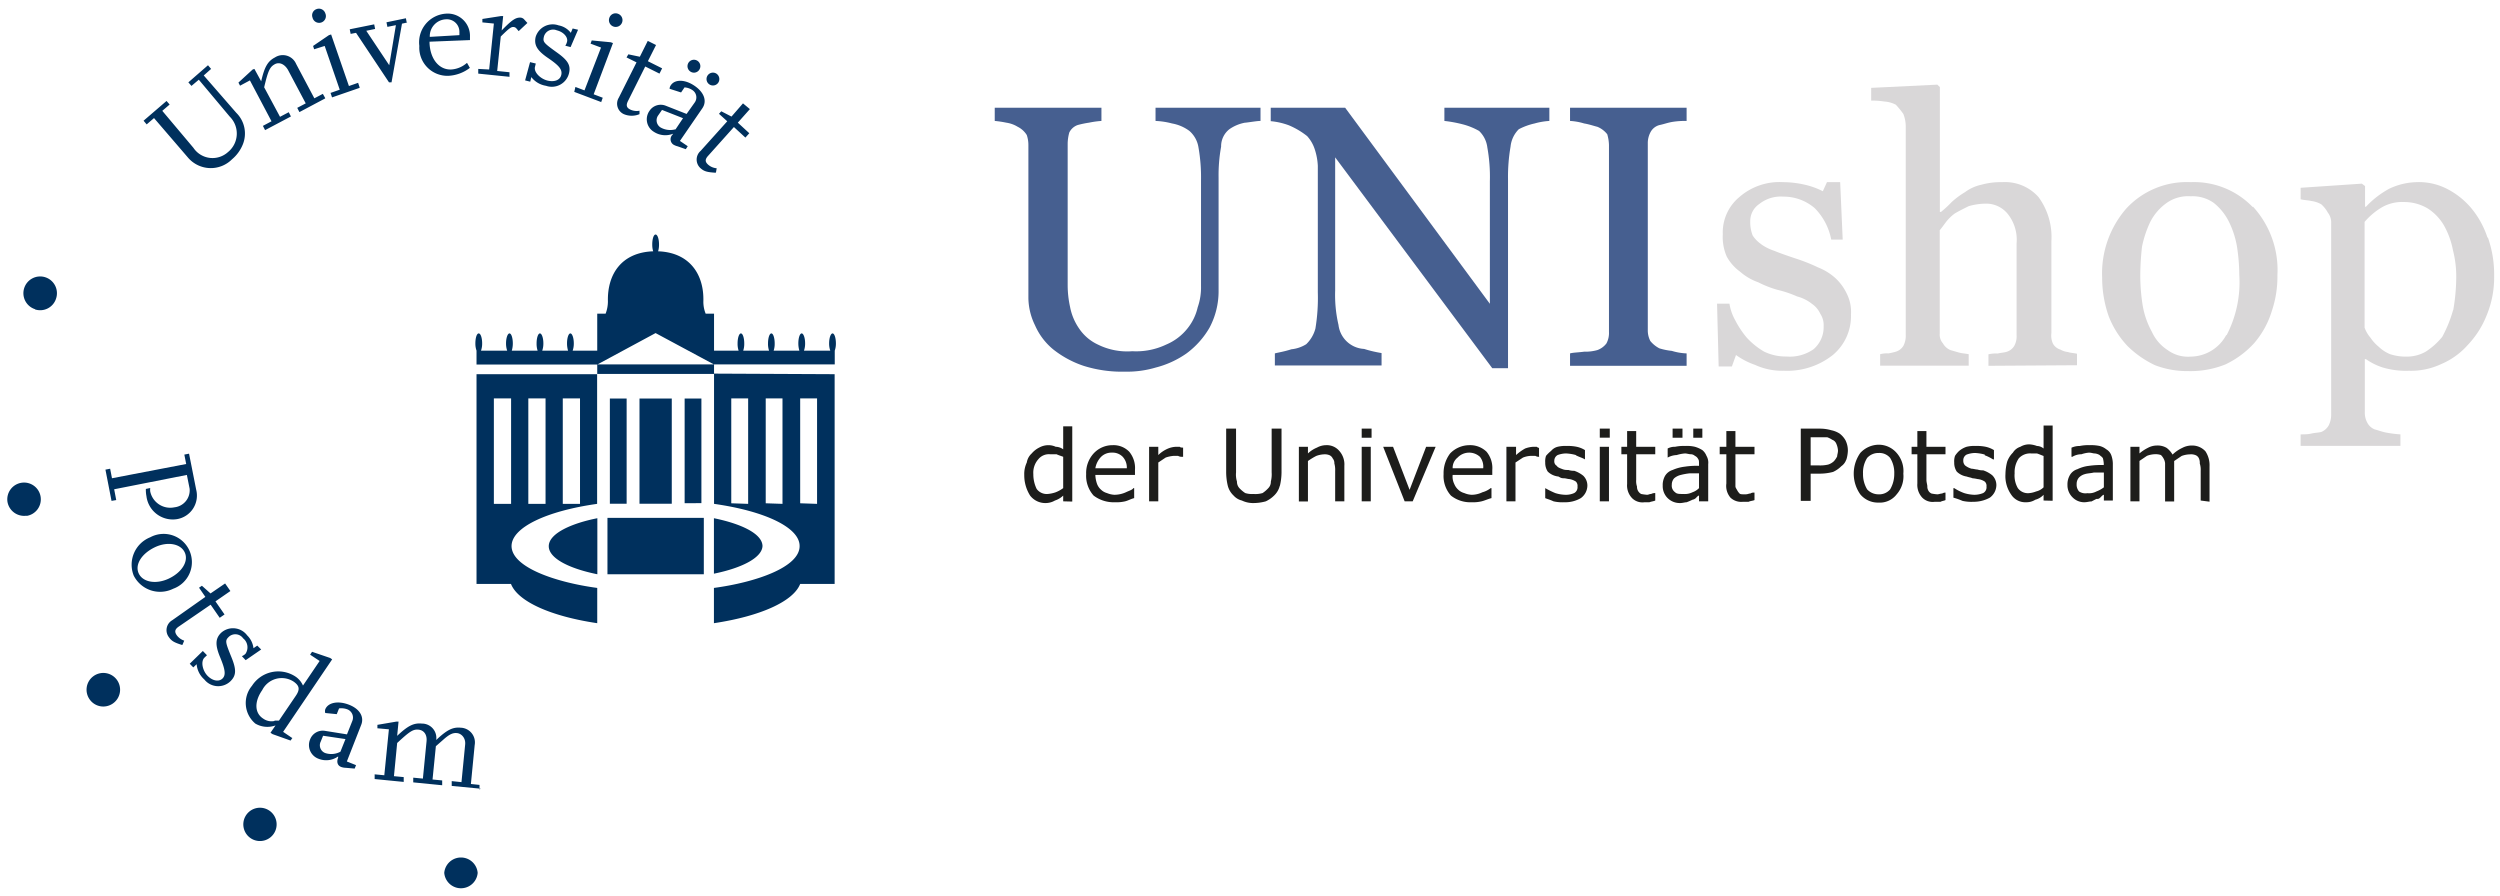 <svg id="Ebene_1" data-name="Ebene 1" xmlns="http://www.w3.org/2000/svg" width="76.79mm" height="27.51mm" viewBox="0 0 217.67 77.98"><defs><style>.cls-1{fill:#1d1d1b;}.cls-2{fill:#00305d;fill-rule:evenodd;}.cls-3{fill:#465f90;}.cls-4{fill:#d9d7d8;}</style></defs><path class="cls-1" d="M92.57,43.65v-.5a1.91,1.91,0,0,1-.72.43,1.61,1.61,0,0,1-.8.22,1.67,1.67,0,0,1-1.36-.65,3.31,3.31,0,0,1-.51-1.8,2.34,2.34,0,0,1,.22-1.08,1.36,1.36,0,0,1,.43-.79,2.07,2.07,0,0,1,.65-.51,1.67,1.67,0,0,1,.79-.21,1.5,1.5,0,0,1,.65.14,1.15,1.15,0,0,1,.65.22v-2h.79v6.55Zm0-3.88c-.22-.08-.44-.15-.58-.22h-.58a1.18,1.18,0,0,0-1,.43,1.76,1.76,0,0,0-.44,1.3,2.89,2.89,0,0,0,.29,1.29,1.08,1.08,0,0,0,.94.44,2.72,2.72,0,0,0,.72-.15,2.83,2.83,0,0,0,.65-.36V39.77Zm2.8,1.58a2.58,2.58,0,0,0,.15.79,1.25,1.25,0,0,0,.36.51,1.17,1.17,0,0,0,.5.28,1.92,1.92,0,0,0,.65.15,2.46,2.46,0,0,0,1-.22c.29-.14.57-.21.65-.36h.07v.87c-.29.07-.51.21-.79.28a3.21,3.21,0,0,1-.87.08,2.9,2.9,0,0,1-1.87-.58,2.58,2.58,0,0,1-.65-1.87,2.52,2.52,0,0,1,.65-1.8,2.23,2.23,0,0,1,1.66-.72,1.9,1.9,0,0,1,1.44.57,2.22,2.22,0,0,1,.5,1.59v.43Zm2.38-1.58a1.23,1.23,0,0,0-.94-.36,1.27,1.27,0,0,0-1,.43,1.88,1.88,0,0,0-.44.93h2.74a1.38,1.38,0,0,0-.36-1Zm5.18,0a.61.61,0,0,1-.36-.08h-.36a2.72,2.72,0,0,0-.72.15l-.64.43v3.38h-.8V38.9h.8v.72a2.73,2.73,0,0,1,.86-.57,2,2,0,0,1,.72-.15h.29c.07.07.14.07.29.07v.8Zm8.5,2.52a1.76,1.76,0,0,1-.5.86,2.58,2.58,0,0,1-.72.5,4,4,0,0,1-1.08.15,2.23,2.23,0,0,1-1-.22,1.41,1.41,0,0,1-.72-.43,1.77,1.77,0,0,1-.51-.86,5.18,5.18,0,0,1-.14-1.16V37.32h.86v3.81a2.09,2.09,0,0,0,.08.8.82.82,0,0,0,.21.57,2.81,2.81,0,0,0,.51.43,2,2,0,0,0,.72.08,2.23,2.23,0,0,0,.79-.08,2.73,2.73,0,0,0,.5-.43.78.78,0,0,0,.22-.57,2.6,2.6,0,0,0,.07-.8V37.32h.86v3.81a5.18,5.18,0,0,1-.14,1.16Zm4.82,1.36V41a2.06,2.06,0,0,0-.07-.65.62.62,0,0,0-.14-.43.58.58,0,0,0-.29-.29,1.08,1.08,0,0,0-.5-.07,2.1,2.1,0,0,0-.65.14,5.68,5.68,0,0,0-.72.44v3.52h-.79V38.9h.79v.58a2.52,2.52,0,0,1,.79-.51,1.67,1.67,0,0,1,.79-.21,1.42,1.42,0,0,1,1.15.5,1.76,1.76,0,0,1,.44,1.3v3.09Zm2.31-5.54v-.79h.86v.79Zm.79,5.54h-.79V38.9h.79v4.75Zm3.74,0h-.79l-1.87-4.75h.86l1.44,3.75,1.44-3.75H125l-2,4.75Zm3.39-2.3a1.44,1.44,0,0,0,.14.79,1.35,1.35,0,0,0,.36.51,1.2,1.2,0,0,0,.51.28,1.86,1.86,0,0,0,.64.15,2.15,2.15,0,0,0,.94-.22,2,2,0,0,0,.72-.36h.07v.87c-.29.07-.57.21-.86.28a3.21,3.21,0,0,1-.87.08,2.71,2.71,0,0,1-1.8-.58,2.57,2.57,0,0,1-.64-1.87,2.83,2.83,0,0,1,.57-1.8,2.35,2.35,0,0,1,1.66-.72,2.05,2.05,0,0,1,1.51.57,2.22,2.22,0,0,1,.5,1.59v.43Zm2.37-1.58a1.39,1.39,0,0,0-1.94.07,1.13,1.13,0,0,0-.43.93h2.66a1.36,1.36,0,0,0-.29-1Zm5.19,0a.58.58,0,0,1-.36-.08h-.36a2.13,2.13,0,0,0-.72.15l-.65.43v3.38h-.79V38.9H132v.72a4.18,4.18,0,0,1,.79-.57,2.38,2.38,0,0,1,.72-.15h.29A.45.45,0,0,0,134,39v.8Zm3.17-.15a3.76,3.76,0,0,0-.87-.14,2.19,2.19,0,0,0-.72.14.57.57,0,0,0-.29.51.44.44,0,0,0,.22.43c.07.14.29.21.5.29s.36.07.51.07a1.42,1.42,0,0,0,.5.07,2.52,2.52,0,0,1,.79.43,1.2,1.2,0,0,1,.36.87,1.37,1.37,0,0,1-.57,1.08,2.7,2.7,0,0,1-1.44.36,3.47,3.47,0,0,1-.94-.08c-.29-.14-.57-.21-.72-.28V42.5h0a7.84,7.84,0,0,0,.87.43,3.17,3.17,0,0,0,.86.15,1.76,1.76,0,0,0,.79-.15.57.57,0,0,0,.29-.57.52.52,0,0,0-.14-.43,1.46,1.46,0,0,0-.58-.22c-.14,0-.29-.07-.5-.07s-.29-.07-.44-.15a1.56,1.56,0,0,1-.93-.43,1.38,1.38,0,0,1-.22-.79,1.47,1.47,0,0,1,.07-.58,3,3,0,0,1,.44-.43,1.1,1.1,0,0,1,.57-.36,2.8,2.8,0,0,1,.79-.07,3.65,3.65,0,0,1,.87.07,2.22,2.22,0,0,1,.72.29V40h0c-.22-.14-.51-.21-.79-.36Zm2.08-1.51v-.79h.87v.79Zm.8,5.54h-.8V38.9h.8v4.75Zm2.44-1.29a.71.71,0,0,0,.36.65,4.45,4.45,0,0,0,.51.07c.14,0,.21-.07.36-.07a.71.71,0,0,1,.36-.08h0v.65c-.15.07-.29.07-.51.15h-.43a1.27,1.27,0,0,1-1.08-.36,1.59,1.59,0,0,1-.43-1.23V39.55h-.5V38.9h.5V37.53h.79V38.9h1.66v.65h-1.66v2.23a1.47,1.47,0,0,0,.07.58Zm5.4,1.29v-.5c-.07,0-.14.07-.28.22a.6.6,0,0,1-.29.14,5.5,5.5,0,0,1-.51.22c-.14,0-.36.07-.57.07a1.5,1.5,0,0,1-1.08-.43,1.46,1.46,0,0,1-.43-1.08,1.6,1.6,0,0,1,.21-.87,1.18,1.18,0,0,1,.65-.5,3.67,3.67,0,0,1,1.08-.29,6.74,6.74,0,0,1,1.22-.07v-.15c0-.21,0-.36-.07-.43a.58.58,0,0,0-.29-.29.54.54,0,0,0-.36-.14c-.14,0-.36-.07-.5-.07a3.23,3.23,0,0,0-.72.14,1.79,1.79,0,0,0-.79.22h0v-.79a1.32,1.32,0,0,1,.65-.15,3.53,3.53,0,0,1,.86-.07,3,3,0,0,1,.86.07,2.5,2.5,0,0,1,.65.29,1.22,1.22,0,0,1,.36.5,1.16,1.16,0,0,1,.15.72v3.24Zm0-2.44h-.79a5.37,5.37,0,0,0-.79.14,1.38,1.38,0,0,0-.58.29.82.82,0,0,0-.21.57.69.69,0,0,0,.29.65c.14.15.36.15.72.15a1.51,1.51,0,0,0,.79-.15,1.46,1.46,0,0,0,.57-.36V41.21Zm-.5-3.89h.79v.79h-.79v-.79Zm-1.8,0h.86v.79h-.86v-.79Zm5.47,5c0,.14.07.21.15.36s.14.21.21.29.29.07.51.07.28-.07.43-.07a.49.49,0,0,1,.29-.08h.07v.65c-.15.07-.36.07-.51.15h-.5a1.36,1.36,0,0,1-1.08-.36,1.57,1.57,0,0,1-.36-1.23V39.55h-.58V38.9h.58V37.53h.79V38.9h1.66v.65H151.1v2.81Zm9.65-2.31a1.11,1.11,0,0,1-.43.58,2.44,2.44,0,0,1-.72.5,4.59,4.59,0,0,1-1.15.15h-.8v2.37h-.86V37.32h1.73a3.64,3.64,0,0,1,.93.14,2.13,2.13,0,0,1,.72.29,1.91,1.91,0,0,1,.51.58,2,2,0,0,1,.21.93,3,3,0,0,1-.14.79Zm-.86-1.36a.61.61,0,0,0-.36-.36,2,2,0,0,0-.44-.22h-1.44v2.45h.65a3.11,3.11,0,0,0,.87-.07,1.29,1.29,0,0,0,.5-.29,1.71,1.71,0,0,0,.29-.43c0-.15.07-.29.07-.51a1.7,1.7,0,0,0-.14-.57Zm5.25,4.39a1.85,1.85,0,0,1-1.58.72,2,2,0,0,1-1.59-.72,3.13,3.13,0,0,1,0-3.6,2.21,2.21,0,0,1,1.59-.72,2.06,2.06,0,0,1,1.58.72,2.38,2.38,0,0,1,.58,1.8,2.38,2.38,0,0,1-.58,1.8Zm-.57-3.17a1.21,1.21,0,0,0-1-.43,1.31,1.31,0,0,0-1,.43,2.36,2.36,0,0,0-.36,1.37,2.55,2.55,0,0,0,.36,1.37,1.34,1.34,0,0,0,1,.43,1.24,1.24,0,0,0,1-.43,2.64,2.64,0,0,0,.36-1.37,2.43,2.43,0,0,0-.36-1.37Zm3.24,2.45a.68.68,0,0,0,.07.36.58.58,0,0,0,.29.29,3.89,3.89,0,0,0,.5.07c.14,0,.29-.07.43-.07a.52.52,0,0,1,.29-.08h0v.65c-.14.07-.29.07-.43.15h-.51a1.27,1.27,0,0,1-1.08-.36,1.62,1.62,0,0,1-.43-1.23V39.55h-.5V38.9h.5V37.53h.79V38.9h1.66v.65h-1.66v2.23c0,.22.08.43.08.58Zm5-2.74a3.59,3.59,0,0,0-.86-.14,2.19,2.19,0,0,0-.72.14.55.55,0,0,0-.29.51.58.58,0,0,0,.15.43,1.61,1.61,0,0,0,.57.29c.15,0,.36.07.51.07a1.42,1.42,0,0,0,.5.07,2.52,2.52,0,0,1,.79.43,1.2,1.2,0,0,1,.36.87,1.37,1.37,0,0,1-.57,1.08,2.91,2.91,0,0,1-1.44.36,3.47,3.47,0,0,1-.94-.08,5.93,5.93,0,0,0-.79-.28V42.5h.07a4.28,4.28,0,0,0,.86.43,3.31,3.31,0,0,0,.87.15,2.05,2.05,0,0,0,.79-.15.57.57,0,0,0,.29-.57.5.5,0,0,0-.15-.43,1.36,1.36,0,0,0-.64-.22,2.85,2.85,0,0,0-.44-.07c-.14-.07-.28-.07-.5-.15a1.57,1.57,0,0,1-.86-.43,1.38,1.38,0,0,1-.22-.79,1.47,1.47,0,0,1,.07-.58,2.22,2.22,0,0,1,.36-.43,2,2,0,0,1,.65-.36,2.77,2.77,0,0,1,.79-.07,3.65,3.65,0,0,1,.87.07,2.31,2.31,0,0,1,.72.29V40h-.08a3.66,3.66,0,0,0-.72-.36Zm5.12,4v-.5a1.5,1.5,0,0,1-.72.43,1.44,1.44,0,0,1-.8.22,1.46,1.46,0,0,1-1.29-.65,2.81,2.81,0,0,1-.51-1.8,4.45,4.45,0,0,1,.15-1.08,2.11,2.11,0,0,1,.5-.79,1.19,1.19,0,0,1,.65-.51,1.48,1.48,0,0,1,.79-.21,2.17,2.17,0,0,1,.65.14.94.94,0,0,1,.58.22v-2h.79v6.55Zm0-3.88c-.22-.08-.36-.15-.58-.22h-.5a1.33,1.33,0,0,0-1.08.43,2.12,2.12,0,0,0-.36,1.3,2.19,2.19,0,0,0,.28,1.29,1.08,1.08,0,0,0,.94.44,2.19,2.19,0,0,0,.65-.15,1.35,1.35,0,0,0,.65-.36V39.77Zm5.25,3.88v-.5c-.07,0-.14.07-.29.22s-.21.14-.36.14l-.43.22c-.21,0-.36.07-.65.07a1.42,1.42,0,0,1-1-.43,1.47,1.47,0,0,1-.44-1.08,1.6,1.6,0,0,1,.22-.87,1.14,1.14,0,0,1,.65-.5,3.11,3.11,0,0,1,1-.29,7.55,7.55,0,0,1,1.29-.07v-.15a2.66,2.66,0,0,0-.07-.43c-.07-.14-.22-.21-.29-.29a1,1,0,0,0-.43-.14c-.14,0-.29-.07-.5-.07a2.63,2.63,0,0,0-.65.14,1.55,1.55,0,0,0-.79.22h-.08v-.79a1.72,1.72,0,0,1,.72-.15,3.65,3.65,0,0,1,.87-.07,3.57,3.57,0,0,1,.86.07,1.51,1.51,0,0,1,.58.29,1,1,0,0,1,.43.5,2.25,2.25,0,0,1,.14.72v3.24Zm0-2.44h-.86c-.29.07-.58.07-.79.14a1.12,1.12,0,0,0-.51.29.82.82,0,0,0-.21.57.89.89,0,0,0,.21.65,1,1,0,0,0,.72.15,1.36,1.36,0,0,0,.79-.15,2.47,2.47,0,0,0,.65-.36V41.21Zm8.43,2.44V41a1.82,1.82,0,0,0-.08-.65.93.93,0,0,0-.07-.43.55.55,0,0,0-.29-.29,1.06,1.06,0,0,0-.5-.07,2.19,2.19,0,0,0-.72.14l-.65.44v3.52h-.79V40.34a1,1,0,0,0-.14-.43,1.27,1.27,0,0,0-.22-.29,1.44,1.44,0,0,0-.58-.07,2.1,2.1,0,0,0-.64.14l-.65.44v3.52h-.79V38.9h.79v.58A3.48,3.48,0,0,1,187,39a1.67,1.67,0,0,1,.79-.21,1.54,1.54,0,0,1,.86.21,2,2,0,0,1,.51.58A3.1,3.1,0,0,1,190,39a1.78,1.78,0,0,1,.87-.21,1.56,1.56,0,0,1,1.15.5,2.19,2.19,0,0,1,.36,1.3v3.09Z"/><path class="cls-2" d="M3.05,26.92A1.46,1.46,0,1,1,4.88,26a1.45,1.45,0,0,1-1.83.94Zm-.74,18A1.46,1.46,0,1,0,.65,43.69,1.47,1.47,0,0,0,2.31,44.9ZM9.83,61.25a1.46,1.46,0,1,0-2-.32,1.45,1.45,0,0,0,2,.32ZM23.94,72.41a1.45,1.45,0,1,0-2,.64,1.45,1.45,0,0,0,2-.64ZM41.59,76a1.46,1.46,0,0,0-2.91,0,1.46,1.46,0,0,0,2.91,0ZM18.38,6l-.27-.32L16.4,7.17l.27.31.64-.54L20,10.15a2.08,2.08,0,0,1-.16,3.1,2,2,0,0,1-3-.38L14.13,9.65l.64-.55-.27-.31-2,1.72.27.32.64-.55,3,3.49a2.61,2.61,0,0,0,3.79.1,3.31,3.31,0,0,0,.94-1.29,2.53,2.53,0,0,0-.57-2.76L17.74,6.57,18.38,6Zm9.93,2.53-.2-.36-.74.39-1.59-3A1.26,1.26,0,0,0,23.94,5c-.63.33-.91.82-1.2,2.08L22.15,6,22,6.05,20.76,7.19l.14.27L21.76,7l1.88,3.56-.75.4.19.37,2.25-1.19-.19-.37-.76.4L23,7.6c.34-1.44.49-1.76.91-2s.88,0,1.16.48L26.62,9l-.74.39.19.37,2.24-1.19Zm3-.93-.13-.39-.8.28L28.83,3l-.19.06L27.26,4l.09.29L28.27,4l1.31,3.81-.8.28.13.39,2.4-.83ZM27.57.79a.57.57,0,0,0-.36.74.59.59,0,1,0,1.11-.38.58.58,0,0,0-.75-.36ZM35.42,2l-.08-.41-1.69.35.08.4.74-.15-.58,3.49-2-3,.77-.16-.08-.4-2.13.43.08.4L31,2.86l2.87,4.31.22,0L35,2.06l.46-.1Zm2,1.21L40,3.06V2.79a1.09,1.09,0,0,0-1.15-1.11,1.47,1.47,0,0,0-1.43,1.49Zm3.26,2.29.23.41a3.35,3.35,0,0,1-1.85.69A2.45,2.45,0,0,1,36.51,4a2.5,2.5,0,0,1,2.3-2.81,1.94,1.94,0,0,1,2.11,2l0,.3-3.52.14v.13c.06,1.39.84,2.34,1.9,2.29a2.28,2.28,0,0,0,1.35-.57Zm3.68,1.2,0-.41-1.07-.11.31-3c.69-.68.9-.85,1.11-.83s.25.13.45.36L45.92,2l-.31-.34a.5.5,0,0,0-.31-.13c-.4,0-.71.18-1.62,1.12l.13-1.25-.2,0L42,1.65l0,.3,1,.1-.41,4L41.64,6l0,.41,2.75.28Zm1.81.4.09-.39a2,2,0,0,0,1.28.76,1.54,1.54,0,0,0,2-1.08c.17-.69-.08-1.13-1.05-1.82-1.18-.85-1.24-.92-1.13-1.39a.83.83,0,0,1,1.12-.54c.59.14,1,.61.89,1a1.11,1.11,0,0,1-.15.34l.46.12.65-1.51-.47-.11-.16.38a1.73,1.73,0,0,0-1.06-.65,1.55,1.55,0,0,0-2,1c-.16.69.11,1.18,1.06,1.83s1.28,1,1.17,1.48-.63.64-1.22.49-1.19-.72-1.07-1.19l.07-.29-.5-.12L45.72,7l.44.11Zm6.17,1.8.14-.39-.79-.3,1.68-4.46-.19-.07-1.66-.16-.1.28.91.34L50.89,7.87l-.79-.3L50,8l2.38.9ZM53.81,1.2a.57.57,0,0,0-.75.34.59.59,0,1,0,.75-.34ZM55.68,10l0-.36a1.28,1.28,0,0,1-.8-.1c-.33-.16-.39-.37-.2-.75l1.5-3,1.24.62.23-.46-1.24-.62.71-1.41-.72-.36-.69,1.38-1-.21L54.55,5l.87.43L53.88,8.5a1,1,0,0,0,.44,1.44,1.76,1.76,0,0,0,1.36,0Zm6.85-2.79a.56.56,0,1,1-.14-.79.57.57,0,0,1,.14.79Zm-2.65,5.52-.17.26L59,12.74a1.34,1.34,0,0,1-.37-.15.56.56,0,0,1-.08-.86l.06-.09a1.82,1.82,0,0,1-1.69-.17,1.27,1.27,0,0,1-.37-1.82,1.17,1.17,0,0,1,1.4-.45l1.83.72.71-1a.76.76,0,0,0-.21-1.08,1.38,1.38,0,0,0-.68-.23l-.3.44-1-.32a.55.55,0,0,1,.11-.31c.36-.54,1.26-.51,2.09.07s1.07,1.33.65,1.94l-1.95,2.84.71.48Zm1-6.65a.55.55,0,0,1-.77.15.56.56,0,1,1,.77-.15Zm-2.08,5.21.67-1-1.83-.72-.32.46a.73.73,0,0,0,.2,1.07,1.69,1.69,0,0,0,1.28.16ZM62.34,15l.06-.35a1.28,1.28,0,0,1-.74-.31c-.28-.25-.29-.46,0-.78l2.24-2.5,1,.92.34-.38-1-.92,1.05-1.18L64.69,9l-1,1.15-.89-.46-.2.22.72.65L61,13.14a1,1,0,0,0,0,1.51c.31.27.55.34,1.3.39ZM9.71,43.61l.41-.07-.18-.94,6.33-1.25.24,1.2a1.49,1.49,0,0,1-1.32,1.62,1.78,1.78,0,0,1-2.11-1.38,1.21,1.21,0,0,1,0-.3l-.38.08a2.87,2.87,0,0,0,.05.63,2.31,2.31,0,0,0,2.66,2,2.08,2.08,0,0,0,1.67-2.57l-.62-3.13-.41.08.16.82L9.75,41.64l-.16-.83-.41.08.53,2.72Zm6.38,4.5c-.34-.76-1.48-1-2.61-.46s-1.75,1.49-1.41,2.26,1.49,1,2.62.47,1.75-1.5,1.4-2.27Zm-4.45,2a2.57,2.57,0,0,1,1.44-3.33,2.46,2.46,0,1,1,2,4.48,2.57,2.57,0,0,1-3.44-1.15Zm4.26,6,.14-.33a1.33,1.33,0,0,1-.65-.47c-.21-.31-.17-.52.18-.76l2.77-1.9.79,1.14.42-.29-.79-1.14,1.3-.9-.46-.66-1.27.87L17.58,51l-.25.17.55.8L15,54a1,1,0,0,0-.3,1.47c.24.34.45.47,1.17.69Zm.93,2,.29-.28a2,2,0,0,0,.67,1.33,1.54,1.54,0,0,0,2.27.16c.51-.5.54-1,.09-2.1-.55-1.35-.56-1.45-.22-1.78a.83.83,0,0,1,1.24.14,1,1,0,0,1,.2,1.35,1,1,0,0,1-.31.2l.33.35,1.35-.93-.34-.34-.33.23a1.86,1.86,0,0,0-.55-1.12,1.54,1.54,0,0,0-2.26-.23c-.51.49-.54,1.06-.1,2.12s.53,1.56.21,1.87-.87.2-1.3-.24-.61-1.24-.27-1.58l.22-.21-.36-.37-1.14,1.11.31.32Zm7.05,4.63.41,0,1.46-2.15c.39-.57.33-.89-.21-1.26a1.9,1.9,0,0,0-2.71.76c-.7,1-.67,2,.09,2.48a1.24,1.24,0,0,0,1,.2Zm1.6,1.48-.18.26-1.57-.56-.18-.12.44-.64A2.07,2.07,0,0,1,22.23,63a2.34,2.34,0,0,1-.29-3.29,2.72,2.72,0,0,1,3.76-.82,1.83,1.83,0,0,1,.68.8l1.45-2.14L27,57l.17-.25,1.58.54.17.12-4.27,6.31.81.55Zm4.16,1.23.44-1.1-1.95-.29-.21.52a.72.72,0,0,0,.44,1,1.68,1.68,0,0,0,1.28-.13ZM31,66.62l-.12.3-.78-.07a1.24,1.24,0,0,1-.39-.07c-.32-.12-.42-.43-.27-.81a1.17,1.17,0,0,0,0-.11,1.79,1.79,0,0,1-1.69.21A1.27,1.27,0,0,1,27,64.38a1.18,1.18,0,0,1,1.27-.75l1.94.31.47-1.18a.77.77,0,0,0-.44-1,1.5,1.5,0,0,0-.72-.08l-.2.5-1-.1a.55.55,0,0,1,0-.32c.24-.6,1.12-.77,2.07-.4s1.33,1.07,1.06,1.75L30.2,66.3l.8.32Zm10.75,2.13,0-.41L41,68.26l.33-3.39a1.28,1.28,0,0,0-1.21-1.51c-.7-.07-1.21.19-2.14,1.07A1.25,1.25,0,0,0,36.73,63c-.71-.07-1.22.19-2.15,1.07l.12-1.24-.2,0-1.64.28,0,.3,1,.09-.4,4-.84-.08,0,.41,2.53.25,0-.42-.85-.08.28-2.89c1.08-1,1.38-1.21,1.86-1.16s.75.44.7,1l-.32,3.26-.84-.08,0,.41,2.52.25,0-.42-.84-.08.29-2.9.65-.57c.53-.47.83-.61,1.2-.57s.76.42.7,1l-.32,3.27-.85-.09,0,.42,2.52.24Zm-.26-38.22v1.21H52L57.08,29l5.08,2.73H52v.83H62.17v-.83H72.68V30.53a1.85,1.85,0,0,0,.1-.63c0-.48-.13-.87-.29-.87s-.3.39-.3.87a1.85,1.85,0,0,0,.1.63H70a1.85,1.85,0,0,0,.1-.63c0-.48-.14-.87-.3-.87s-.29.39-.29.87a2.16,2.16,0,0,0,.09.63H67.36a1.87,1.87,0,0,0,.09-.63c0-.48-.13-.87-.29-.87s-.29.39-.29.87a1.87,1.87,0,0,0,.09.63H64.71a1.87,1.87,0,0,0,.09-.63c0-.48-.13-.87-.29-.87s-.29.39-.29.87a1.87,1.87,0,0,0,.09.63H62.17V27.31h-.73a2.78,2.78,0,0,1-.2-1.07c.07-2.33-1.18-4.26-3.94-4.36a2,2,0,0,0,.08-.59c0-.48-.13-.87-.3-.87s-.29.39-.29.87a2,2,0,0,0,.08.59c-2.76.1-4,2-3.94,4.36a3,3,0,0,1-.2,1.07H52v3.22H49.86a1.85,1.85,0,0,0,.1-.63c0-.48-.14-.87-.3-.87s-.29.39-.29.87a2.16,2.16,0,0,0,.09.63H47.21a1.85,1.85,0,0,0,.1-.63c0-.48-.14-.87-.3-.87s-.29.39-.29.87a1.87,1.87,0,0,0,.09.63H44.56a2.16,2.16,0,0,0,.09-.63c0-.48-.13-.87-.29-.87s-.3.39-.3.87a1.85,1.85,0,0,0,.1.63H41.88a1.85,1.85,0,0,0,.1-.63c0-.48-.13-.87-.3-.87s-.29.39-.29.87a1.85,1.85,0,0,0,.1.63Zm20.68,2V43.87c4.39.62,7.47,2.05,7.45,3.68,0,1.84-3.82,3.15-7.46,3.64v3.07c4-.6,6.91-1.88,7.51-3.42h3V32.58Zm7.5,11.29V34.69h1.47v9.18Zm-3,0V34.69h1.46v9.18Zm-3,0V34.69h1.47v9.18Zm2.72,3.69c0,1-1.68,1.92-4.23,2.44V45.12c2.27.46,4.23,1.32,4.23,2.44Zm-5.32-3.7H59.61V34.7h1.46v9.16ZM52,51.19c-3.64-.49-7.44-1.8-7.46-3.64,0-1.63,3.06-3.06,7.45-3.68V32.58H41.49V50.84h3c.6,1.54,3.48,2.82,7.51,3.42V51.19Zm-3-7.32V34.69H50.5v9.18Zm-3,0V34.69H47.5v9.18ZM44.5,34.69v9.18H43V34.69Zm3.28,12.87c0-1.12,2-2,4.23-2.44V50c-2.55-.52-4.23-1.42-4.23-2.44ZM52.89,50V45.09h8.39V50Zm5.6-6.14H55.68V34.7h2.81v9.16Zm-3.93,0H53.1V34.7h1.46v9.16Z"/><path class="cls-3" d="M108.41,10.68a3.45,3.45,0,0,0-1.37.57,1.89,1.89,0,0,0-.72,1.52,13.92,13.92,0,0,0-.22,2.73v9.79a6.75,6.75,0,0,1-.79,3.24,7.35,7.35,0,0,1-2,2.24A8.18,8.18,0,0,1,100.63,32a8.72,8.72,0,0,1-2.66.36,11.15,11.15,0,0,1-3.6-.5,8.67,8.67,0,0,1-2.67-1.44,5.61,5.61,0,0,1-1.58-2.09,5.53,5.53,0,0,1-.58-2.38V12.62a2.7,2.7,0,0,0-.14-.86,1.93,1.93,0,0,0-.79-.72,2.62,2.62,0,0,0-1-.36,8.83,8.83,0,0,0-1-.15V9.38h9.29v1.15a7.84,7.84,0,0,0-1.08.15,8.12,8.12,0,0,0-1,.21,1.29,1.29,0,0,0-.72.65,3.79,3.79,0,0,0-.14.94V24.86a8.93,8.93,0,0,0,.21,1.87,4.91,4.91,0,0,0,.79,1.88A4,4,0,0,0,95.59,30a5.75,5.75,0,0,0,3,.58,6.08,6.08,0,0,0,2.95-.58,4.67,4.67,0,0,0,1.88-1.44,4.53,4.53,0,0,0,.86-1.8,5.24,5.24,0,0,0,.29-1.87V15.72a15.11,15.11,0,0,0-.22-2.88,2.39,2.39,0,0,0-.79-1.44,3.58,3.58,0,0,0-1.51-.65,6.64,6.64,0,0,0-1.44-.22V9.38h9.14v1.15c-.29,0-.72.08-1.29.15Zm25.2.07a5.6,5.6,0,0,0-1.37.5,2.49,2.49,0,0,0-.72,1.52,15.54,15.54,0,0,0-.22,2.88V32.06h-1.37L116.25,13.7V25.29a11.52,11.52,0,0,0,.29,3,2.37,2.37,0,0,0,2.23,2.09,10.53,10.53,0,0,0,1.52.36v1.08H111V30.77c.29-.08.79-.15,1.44-.36a3,3,0,0,0,1.29-.44,2.94,2.94,0,0,0,.8-1.36,16.47,16.47,0,0,0,.21-3.17v-11a5.38,5.38,0,0,0-.29-1.51,3.15,3.15,0,0,0-.64-1.08,6.81,6.81,0,0,0-1.59-.94,6.12,6.12,0,0,0-1.58-.36V9.38h6.48l12.6,17.07V15.79a14.39,14.39,0,0,0-.22-2.95,2.38,2.38,0,0,0-.72-1.44,5.84,5.84,0,0,0-1.44-.58,11.47,11.47,0,0,0-1.58-.29V9.38h9.14v1.15a6.11,6.11,0,0,0-1.29.22Zm10.08,18.94a2.48,2.48,0,0,0,.79.64,5.6,5.6,0,0,0,1.08.22,5,5,0,0,0,1.29.22v1.08H136.7V30.77c.29-.08.72-.08,1.23-.15a3.83,3.83,0,0,0,1.15-.14,1.73,1.73,0,0,0,.79-.58,1.92,1.92,0,0,0,.22-1V12.62a3.62,3.62,0,0,0-.15-.93,2.1,2.1,0,0,0-.86-.65c-.29-.07-.72-.22-1.15-.29a5.16,5.16,0,0,0-1.23-.22V9.38h10.15v1.15a7,7,0,0,0-1.22.08c-.43.07-.79.21-1.15.28a1.24,1.24,0,0,0-.79.65,2,2,0,0,0-.22.94V28.75a2,2,0,0,0,.22.94Z"/><path class="cls-4" d="M153.33,21.26a4.33,4.33,0,0,0,1.16.58c.5.21,1.15.43,1.8.65a15.55,15.55,0,0,1,2,.79,5,5,0,0,1,1.51.93,4.41,4.41,0,0,1,1,1.37,3.5,3.5,0,0,1,.36,1.8,4.41,4.41,0,0,1-1.58,3.53,6.39,6.39,0,0,1-4.25,1.37,5.62,5.62,0,0,1-2.52-.51,6.39,6.39,0,0,1-1.66-.86l-.36,1h-1.15l-.14-5.47h1.08a4.28,4.28,0,0,0,.5,1.44,8.1,8.1,0,0,0,1,1.51,6.42,6.42,0,0,0,1.51,1.22,4.3,4.3,0,0,0,1.95.43,3.59,3.59,0,0,0,2.37-.64,2.53,2.53,0,0,0,.87-2,1.78,1.78,0,0,0-.29-1.08,2.1,2.1,0,0,0-.72-.86,3.53,3.53,0,0,0-1.3-.65,9.73,9.73,0,0,0-1.73-.58,9.2,9.2,0,0,1-1.65-.65,4.84,4.84,0,0,1-1.59-.93,4,4,0,0,1-1.15-1.3A4.23,4.23,0,0,1,150,20.4a4,4,0,0,1,1.44-3.24,5.31,5.31,0,0,1,3.82-1.3,8.48,8.48,0,0,1,1.87.22,6.68,6.68,0,0,1,1.58.57l.36-.79h1.15l.22,5h-1a5.27,5.27,0,0,0-1.44-2.74,4.15,4.15,0,0,0-2.73-1,3,3,0,0,0-2.09.64,1.79,1.79,0,0,0-.79,1.52,3.17,3.17,0,0,0,.21,1.22,2.7,2.7,0,0,0,.79.79Zm19.8,10.59v-1a2.84,2.84,0,0,1,.8-.07c.36-.08.57-.08.79-.15a1.18,1.18,0,0,0,.65-.5,1.7,1.7,0,0,0,.21-.94v-8a3.6,3.6,0,0,0-.79-2.59,2.41,2.41,0,0,0-1.87-.87,5.57,5.57,0,0,0-1.51.22c-.44.22-.87.43-1.23.65a3.87,3.87,0,0,0-.79.79c-.22.29-.36.5-.5.65v9a1.15,1.15,0,0,0,.28.86,1.32,1.32,0,0,0,.65.58l.72.21c.29.08.51.08.87.15v1H163.7v-1a2.29,2.29,0,0,1,.72-.07,6,6,0,0,0,.65-.15,1.18,1.18,0,0,0,.65-.5,1.87,1.87,0,0,0,.21-.94V11a3,3,0,0,0-.21-1.08,8,8,0,0,0-.65-.8,2.47,2.47,0,0,0-1-.28,6.67,6.67,0,0,0-1.15-.08V7.65l5.76-.28.22.21V18.45H169a9.19,9.19,0,0,0,.93-.86,7.13,7.13,0,0,1,1.16-.86,3.69,3.69,0,0,1,1.44-.65,6.23,6.23,0,0,1,1.8-.22,3.9,3.9,0,0,1,3.16,1.3A5.87,5.87,0,0,1,178.61,21V29a1.71,1.71,0,0,0,.14.93,1.12,1.12,0,0,0,.65.51,1.68,1.68,0,0,0,.65.21c.21.08.5.08.79.15v1Zm23-13.83a7.08,7.08,0,0,0-5.4-2.16,7.16,7.16,0,0,0-5.61,2.31,8.6,8.6,0,0,0-2.09,6,10.12,10.12,0,0,0,.58,3.39,8,8,0,0,0,1.65,2.59,8.69,8.69,0,0,0,2.38,1.65,7.81,7.81,0,0,0,2.88.51,8.14,8.14,0,0,0,3.24-.58,8,8,0,0,0,2.52-1.87,7.69,7.69,0,0,0,1.51-2.74,9.34,9.34,0,0,0,.5-3.16A8.18,8.18,0,0,0,196.17,18Zm-2.3,11.16a3.56,3.56,0,0,1-3.1,1.87,3,3,0,0,1-2-.57,3.72,3.72,0,0,1-1.37-1.59,7.29,7.29,0,0,1-.79-2.23,16.43,16.43,0,0,1-.22-2.81,23.56,23.56,0,0,1,.15-2.37,9.29,9.29,0,0,1,.72-2.16,4.58,4.58,0,0,1,1.44-1.66,3.24,3.24,0,0,1,2.08-.57,3.19,3.19,0,0,1,2,.57,4.86,4.86,0,0,1,1.3,1.59,7.91,7.91,0,0,1,.72,2.16,16.55,16.55,0,0,1,.21,2.52A10,10,0,0,1,193.87,29.18Zm22.75-8.49a7.76,7.76,0,0,0-1.44-2.6,6.8,6.8,0,0,0-2.09-1.65,5.37,5.37,0,0,0-2.66-.58,5.82,5.82,0,0,0-2.38.58A8,8,0,0,0,206,18h-.08v-1.8l-.28-.21-5.33.36v1c.29.08.65.08.93.15a2.34,2.34,0,0,1,.87.29,2.71,2.71,0,0,1,.57.72,1.4,1.4,0,0,1,.29.93V36.09a2.06,2.06,0,0,1-.21.94,1.32,1.32,0,0,1-.65.58c-.29.07-.58.07-.87.14s-.64.07-.93.07v1H209v-1a10,10,0,0,1-1.15-.14c-.43-.07-.79-.22-1.08-.29a1.23,1.23,0,0,1-.65-.58,1.8,1.8,0,0,1-.22-.93V31.27H206a5.37,5.37,0,0,0,1.44.72,7.07,7.07,0,0,0,2.3.29,6.16,6.16,0,0,0,2.81-.58,6.43,6.43,0,0,0,2.3-1.65,8,8,0,0,0,1.66-2.6,8.59,8.59,0,0,0,.65-3.38A9.72,9.72,0,0,0,216.62,20.69Zm-3,6.33a11.16,11.16,0,0,1-.94,2.31,6.13,6.13,0,0,1-1.44,1.29,3.3,3.3,0,0,1-1.65.43,4.42,4.42,0,0,1-1.44-.21,3.12,3.12,0,0,1-1-.65,3.6,3.6,0,0,1-.72-.79,2.82,2.82,0,0,1-.51-.87V19.32a6.06,6.06,0,0,1,1.44-1.23,3.53,3.53,0,0,1,2-.5,4,4,0,0,1,2.09.58,4.39,4.39,0,0,1,1.37,1.44,7,7,0,0,1,.79,2.16,9.16,9.16,0,0,1,.29,2.37A17.29,17.29,0,0,1,213.6,27Z"/></svg>